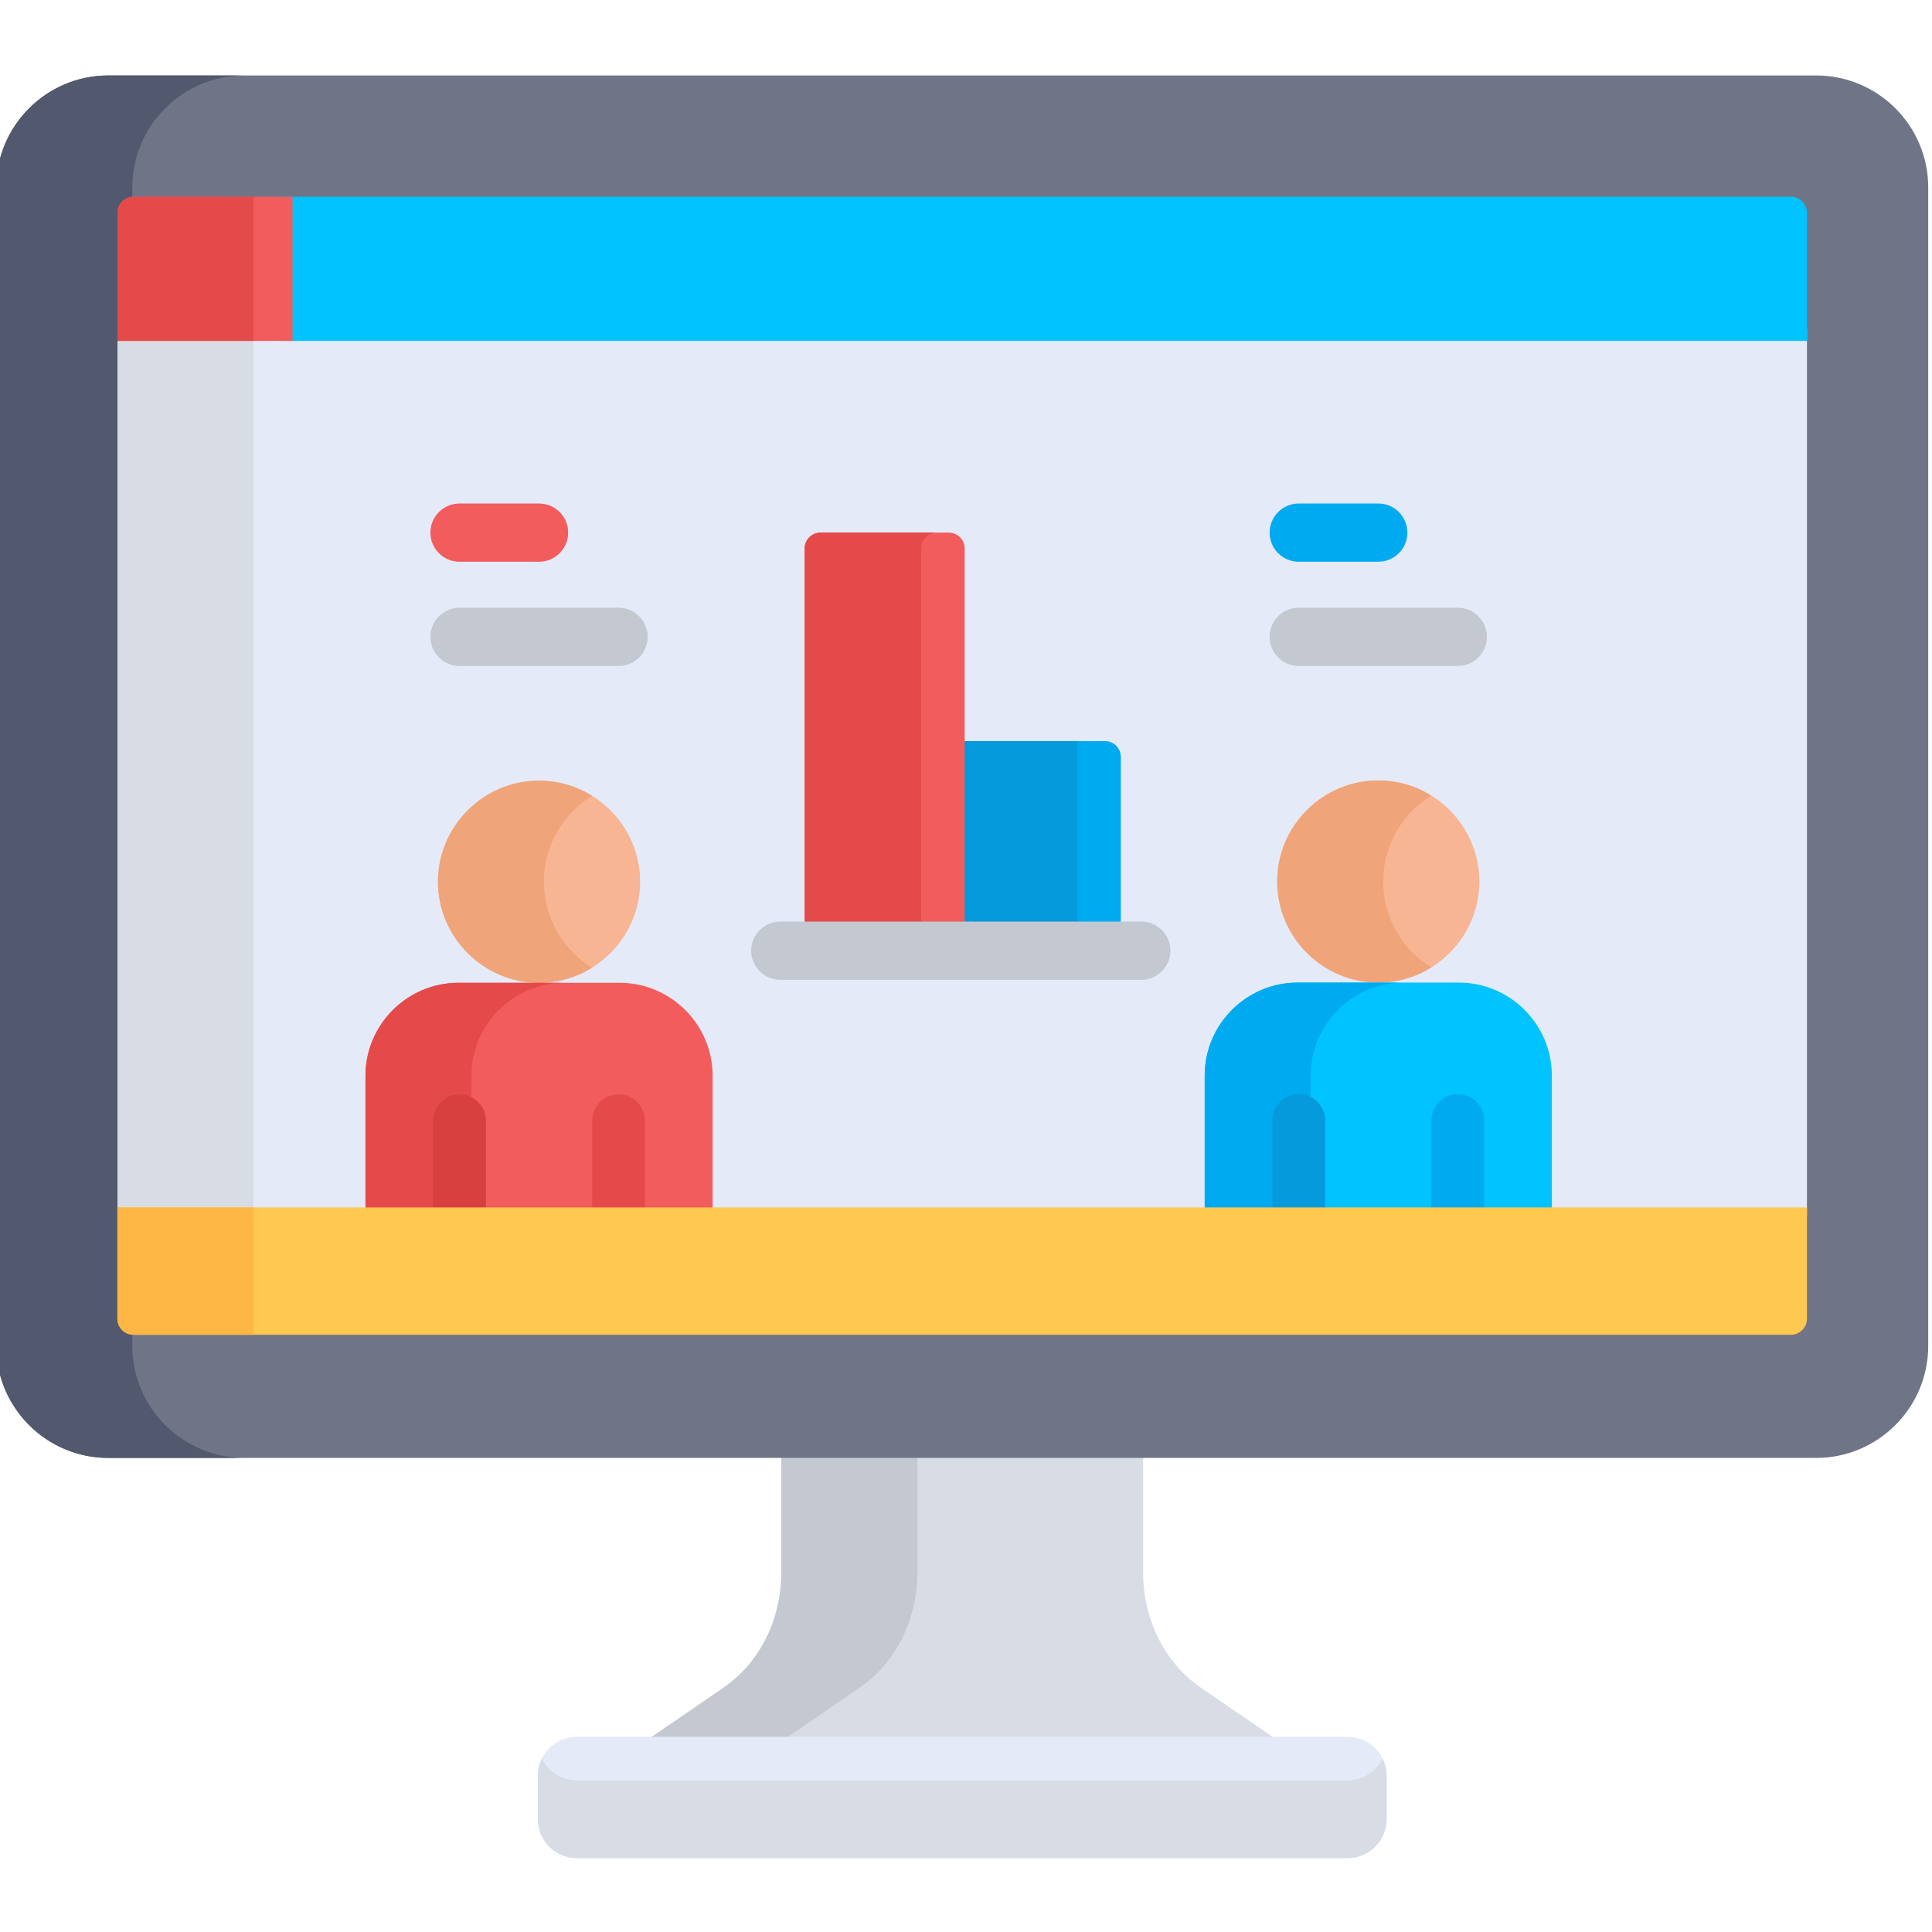 <svg height="511pt" viewBox="1 -19 511.999 511" width="511pt" xmlns="http://www.w3.org/2000/svg"><path d="m208.055 364.961v32.383c0 12.383-5.777 23.883-15.266 30.383l-22.914 15.703h172.25l-22.914-15.703c-9.488-6.5-15.266-18-15.266-30.383v-32.383c-31.531 0-64.359 0-95.891 0zm0 0" fill="#d8dce5"/><path d="m244.113 397.344v-32.383c-12.113 0-24.18 0-36.059 0v32.383c0 12.383-5.777 23.883-15.266 30.383l-22.914 15.703h36.059l22.914-15.703c9.488-6.5 15.266-18 15.266-30.383zm0 0" fill="#c3c8d1"/><path d="m358.16 440.781h-204.32c-5.688 0-10.301 4.609-10.301 10.301v11.535c0 5.688 4.613 10.301 10.301 10.301h204.32c5.688 0 10.301-4.613 10.301-10.301v-11.535c0-5.691-4.613-10.301-10.301-10.301zm0 0" fill="#e4eaf8"/><path d="m358.16 452.312h-204.32c-4.059 0-7.559-2.355-9.238-5.766-.676 1.371-1.062 2.906-1.062 4.535v11.535c0 5.688 4.609 10.301 10.301 10.301h204.32c5.688 0 10.301-4.613 10.301-10.301v-11.535c0-1.629-.391-3.164-1.062-4.535-1.68 3.41-5.18 5.766-9.238 5.766zm0 0" fill="#d8dce5"/><path d="m482.312.5h-452.625c-16.371 0-29.688 13.316-29.688 29.688v306.988c0 16.371 13.316 29.688 29.688 29.688h452.621c16.371 0 29.691-13.316 29.691-29.688v-306.988c0-16.371-13.316-29.688-29.688-29.688zm0 0" fill="#707487"/><path d="m36.059 337.176v-306.988c0-16.371 13.32-29.688 29.688-29.688h-36.059c-16.371 0-29.688 13.316-29.688 29.688v306.988c0 16.371 13.316 29.688 29.688 29.688h36.059c-16.367 0-29.688-13.316-29.688-29.688zm0 0" fill="#52586d"/><path d="m479.863 302.539c0-54.762 0-175.52 0-234.785h-447.727v234.785zm0 0" fill="#e4eaf8"/><path d="m32.137 67.754h36.031v234.785h-36.031zm0 0" fill="#d8dce5"/><path d="m475.59 32.637h-400.148v38.207h404.422c0-17.883 0-30.34 0-33.934 0-2.363-1.914-4.273-4.273-4.273zm0 0" fill="#00c3ff"/><path d="m78.531 32.637h-42.121c-2.359 0-4.273 1.91-4.273 4.273v33.934h46.395zm0 0" fill="#f25c5c"/><path d="m68.168 32.637h-31.758c-2.359 0-4.273 1.91-4.273 4.273v33.934h36.031zm0 0" fill="#e54a4a"/><path d="m293.828 176.895h-38.211v55.242h42.41v-51.043c0-2.32-1.879-4.199-4.199-4.199zm0 0" fill="#00aaf0"/><path d="m255.617 176.895h30.863v55.242h-30.863zm0 0" fill="#059adb"/><path d="m122.777 129.367h21.078c4.258 0 7.715-3.453 7.715-7.715 0-4.262-3.457-7.715-7.715-7.715h-21.078c-4.262 0-7.715 3.453-7.715 7.715 0 4.262 3.453 7.715 7.715 7.715zm0 0" fill="#f25c5c"/><path d="m345.18 129.367h21.078c4.258 0 7.715-3.453 7.715-7.715 0-4.262-3.457-7.715-7.715-7.715h-21.078c-4.262 0-7.715 3.453-7.715 7.715 0 4.262 3.453 7.715 7.715 7.715zm0 0" fill="#00aaf0"/><path d="m164.93 141.559h-42.152c-4.262 0-7.715 3.453-7.715 7.715 0 4.262 3.453 7.715 7.715 7.715h42.152c4.262 0 7.715-3.453 7.715-7.715 0-4.262-3.453-7.715-7.715-7.715zm0 0" fill="#c3c8d1"/><path d="m387.332 141.559h-42.152c-4.262 0-7.715 3.453-7.715 7.715 0 4.262 3.453 7.715 7.715 7.715h42.152c4.262 0 7.715-3.453 7.715-7.715 0-4.262-3.453-7.715-7.715-7.715zm0 0" fill="#c3c8d1"/><path d="m252.445 121.652h-34.008c-2.32 0-4.199 1.879-4.199 4.199v106.285h42.41v-106.285c0-2.32-1.883-4.199-4.203-4.199zm0 0" fill="#f25c5c"/><path d="m249.301 121.652h-30.859c-2.32 0-4.203 1.883-4.203 4.199v106.285h30.863v-106.285c0-2.32 1.879-4.199 4.199-4.199zm0 0" fill="#e54a4a"/><path d="m303.453 224.73h-95.668c-4.262 0-7.715 3.453-7.715 7.715 0 4.262 3.453 7.715 7.715 7.715h95.668c4.262 0 7.715-3.453 7.715-7.715 0-4.262-3.453-7.715-7.715-7.715zm0 0" fill="#c3c8d1"/><path d="m143.855 187.383c-14.734 0-26.789 12.055-26.789 26.785 0 14.734 12.055 26.785 26.789 26.785 14.73 0 26.785-12.051 26.785-26.785 0-14.73-12.055-26.785-26.785-26.785zm0 0" fill="#f7b594"/><path d="m145.141 214.168c0-9.594 5.113-18.051 12.75-22.781-4.09-2.535-8.898-4.004-14.035-4.004-14.734 0-26.789 12.055-26.789 26.785 0 14.734 12.055 26.785 26.789 26.785 5.137 0 9.945-1.469 14.035-4.004-7.637-4.73-12.75-13.188-12.75-22.781zm0 0" fill="#f0a479"/><path d="m165.234 240.953h-42.762c-13.539 0-24.617 11.082-24.617 24.621v37.277c0 3.348 2.711 6.059 6.055 6.059h79.887c3.344 0 6.055-2.711 6.055-6.059v-37.277c0-13.543-11.078-24.621-24.617-24.621zm0 0" fill="#f25c5c"/><path d="m125.926 302.852v-37.277c0-13.543 11.078-24.621 24.621-24.621h-28.074c-13.539 0-24.617 11.078-24.617 24.621v37.277c0 3.344 2.711 6.059 6.055 6.059h28.074c-3.344 0-6.059-2.711-6.059-6.059zm0 0" fill="#e54a4a"/><path d="m129.773 308.91v-31.406c0-3.863-3.133-6.996-6.996-6.996-3.863 0-6.996 3.133-6.996 6.996v31.406zm0 0" fill="#d83f3f"/><path d="m171.926 277.504c0-3.863-3.133-6.996-6.996-6.996-3.863 0-6.992 3.133-6.992 6.996v31.406h13.988zm0 0" fill="#e54a4a"/><path d="m366.258 187.324c-14.734 0-26.789 12.055-26.789 26.785 0 14.734 12.055 26.789 26.789 26.789 14.73 0 26.785-12.055 26.785-26.789 0-14.73-12.055-26.785-26.785-26.785zm0 0" fill="#f7b594"/><path d="m367.543 214.109c0-9.594 5.113-18.051 12.75-22.781-4.09-2.535-8.898-4.004-14.035-4.004-14.734 0-26.789 12.055-26.789 26.785 0 14.734 12.055 26.789 26.789 26.789 5.137 0 9.945-1.473 14.035-4.008-7.637-4.73-12.75-13.188-12.75-22.781zm0 0" fill="#f0a479"/><path d="m387.637 240.898h-42.762c-13.539 0-24.617 11.078-24.617 24.617v37.277c0 3.348 2.711 6.059 6.055 6.059h79.883c3.348 0 6.059-2.711 6.059-6.059v-37.277c0-13.543-11.078-24.617-24.617-24.617zm0 0" fill="#00c3ff"/><path d="m348.328 302.793v-37.277c0-13.543 11.078-24.621 24.621-24.621h-28.074c-13.539 0-24.617 11.078-24.617 24.621v37.277c0 3.344 2.711 6.059 6.055 6.059h28.074c-3.348 0-6.059-2.711-6.059-6.059zm0 0" fill="#00aaf0"/><path d="m352.176 308.852v-31.406c0-3.863-3.133-6.996-6.996-6.996-3.863 0-6.996 3.133-6.996 6.996v31.406zm0 0" fill="#059adb"/><path d="m394.328 277.445c0-3.863-3.133-6.996-6.996-6.996s-6.992 3.133-6.992 6.996v31.406h13.988zm0 0" fill="#00aaf0"/><path d="m32.09 300.48v29.484c0 2.355 1.914 4.266 4.273 4.266h439.227c2.359 0 4.273-1.91 4.273-4.266 0-1.613 0-12.613 0-29.484zm0 0" fill="#ffc850"/><path d="m32.137 300.48v29.477c0 2.363 1.914 4.273 4.277 4.273h31.812v-33.75zm0 0" fill="#feb644"/></svg>